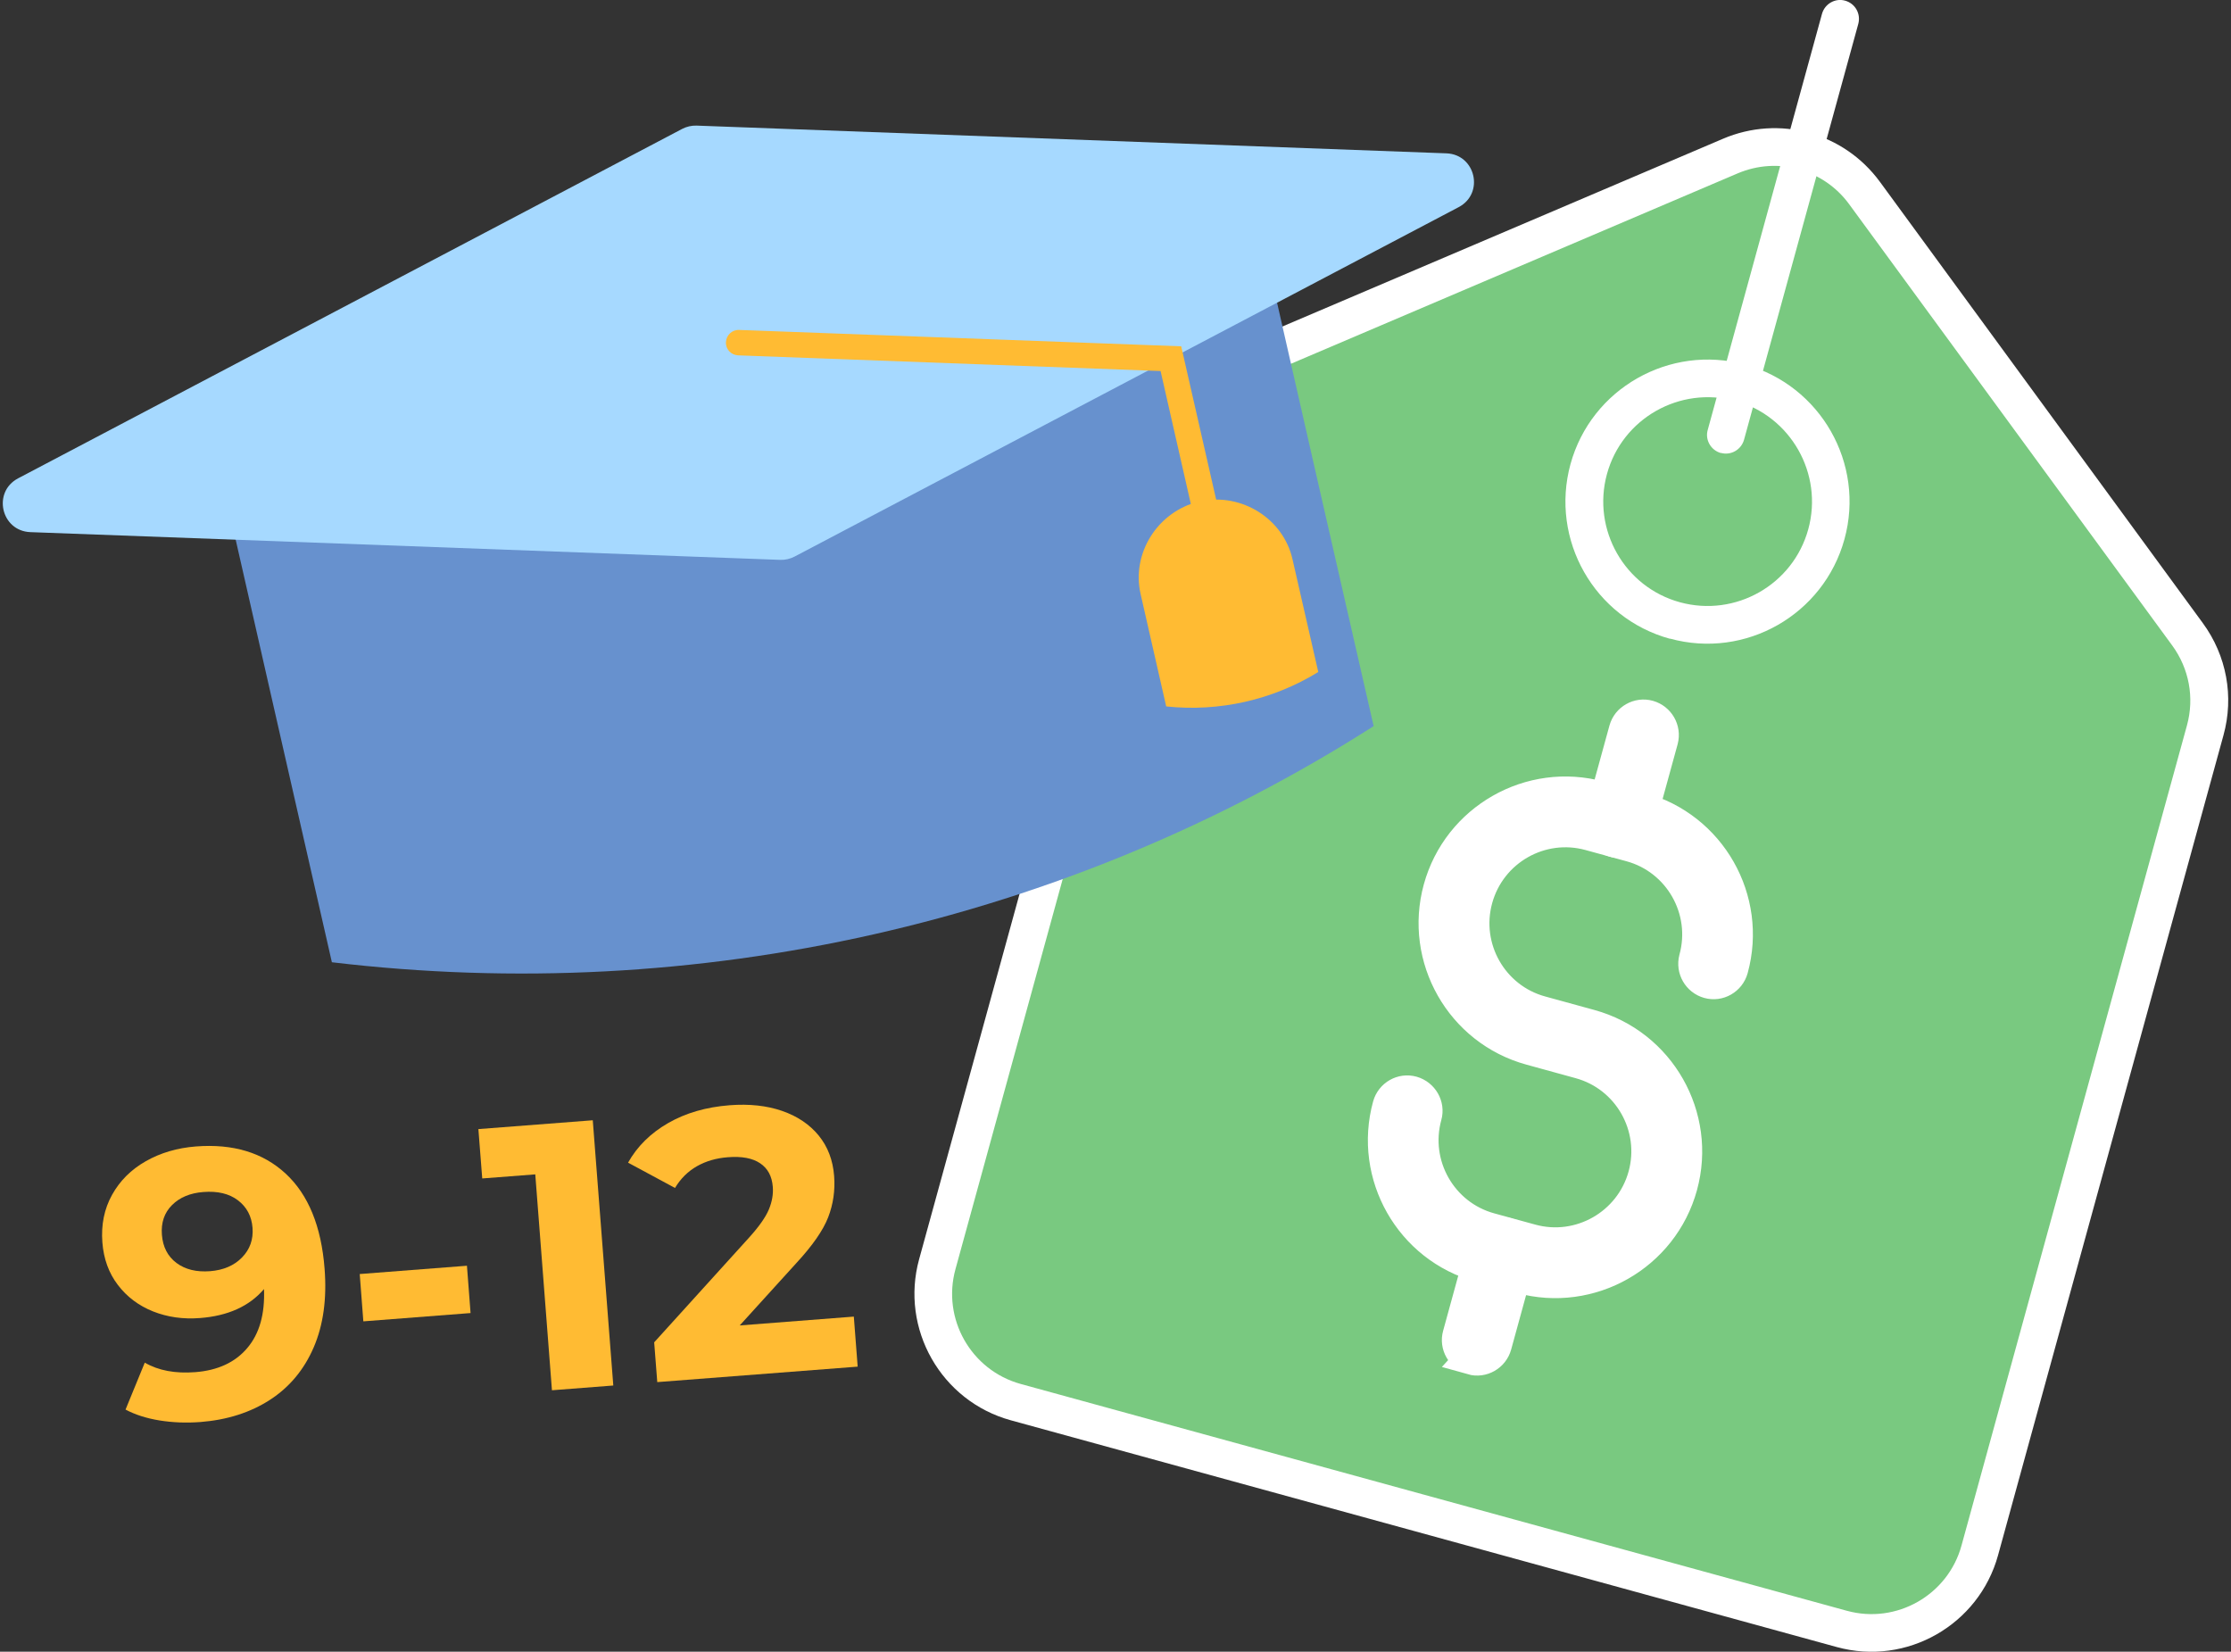 <?xml version="1.0" encoding="UTF-8"?>
<svg xmlns="http://www.w3.org/2000/svg" xmlns:xlink="http://www.w3.org/1999/xlink" width="616" zoomAndPan="magnify" viewBox="0 0 462 342" height="456" preserveAspectRatio="xMidYMid meet" version="1.0">
  <rect x="0" y="0" width="462" height="342" fill="#333333" stroke="none"/>
  <defs>
    <g></g>
  </defs>
  <path fill="#79c980" d="M 381.441 337.285 L 210.379 290.324 C 198 286.941 190.715 274.125 194.133 261.754 L 240.816 91.969 C 242.695 85.133 247.586 79.527 254.117 76.727 L 358.32 32.332 C 368.273 28.094 379.797 31.27 386.195 39.984 L 453.051 131.34 C 457.258 137.082 458.594 144.395 456.711 151.23 L 410.031 321.016 C 406.609 333.387 393.82 340.668 381.473 337.285 Z M 381.441 337.285 " fill-opacity="1" fill-rule="nonzero"></path>
  <path fill="#ffffff" d="M 380.379 341.043 L 209.316 294.086 C 194.887 290.121 186.371 275.152 190.336 260.73 L 237.02 90.941 C 239.242 82.91 244.883 76.418 252.578 73.137 L 356.781 28.742 C 368.445 23.754 381.816 27.445 389.305 37.66 L 456.164 129.016 C 461.09 135.746 462.66 144.223 460.438 152.254 L 413.758 322.043 C 409.789 336.465 394.812 345.008 380.379 341.043 Z M 372.516 35.031 C 368.41 33.902 363.965 34.141 359.793 35.918 L 255.621 80.312 C 250.152 82.637 246.117 87.25 244.543 92.992 L 197.863 262.781 C 195.023 273.066 201.078 283.73 211.371 286.566 L 382.43 333.523 C 392.727 336.359 403.395 330.277 406.199 319.992 L 452.879 150.203 C 454.453 144.461 453.324 138.449 449.836 133.664 L 382.945 42.309 C 380.277 38.652 376.551 36.191 372.48 35.066 Z M 372.516 35.031 " fill-opacity="1" fill-rule="nonzero"></path>
  <path fill="#ffffff" d="M 345.805 132.262 C 330.141 127.957 320.941 111.754 325.219 96.102 C 329.527 80.449 345.738 71.223 361.398 75.496 C 377.027 79.801 386.262 96 381.953 111.652 C 377.645 127.305 361.434 136.535 345.805 132.227 Z M 359.348 83.016 C 347.855 79.871 335.922 86.637 332.773 98.152 C 329.629 109.637 336.398 121.562 347.891 124.707 C 359.383 127.852 371.316 121.086 374.465 109.57 C 377.609 98.086 370.84 86.156 359.348 82.98 Z M 359.348 83.016 " fill-opacity="1" fill-rule="nonzero"></path>
  <path fill="#ffffff" d="M 356.371 93.812 C 354.285 93.23 353.055 91.078 353.637 89.027 L 377.301 2.871 C 377.883 0.785 380.039 -0.445 382.09 0.137 C 384.176 0.719 385.371 2.836 384.824 4.922 L 361.16 91.047 C 360.578 93.129 358.426 94.359 356.371 93.777 Z M 356.371 93.812 " fill-opacity="1" fill-rule="nonzero"></path>
  <path stroke-linecap="butt" transform="matrix(3.42, 0, 0, 3.418, 0.57, -0)" fill-opacity="1" fill="#ffffff" fill-rule="nonzero" stroke-linejoin="miter" d="M 91.93 77.36 L 89.45 76.68 C 85.26 75.53 82.79 71.18 83.94 66.99 C 84.11 66.38 84.74 66.02 85.34 66.19 C 85.94 66.36 86.31 66.99 86.14 67.59 C 85.32 70.57 87.08 73.66 90.05 74.47 L 92.529 75.15 C 95.5 75.97 98.59 74.21 99.41 71.23 C 100.23 68.249 98.47 65.16 95.5 64.35 L 92.52 63.53 C 88.33 62.38 85.86 58.03 87.01 53.84 C 88.16 49.65 92.51 47.17 96.7 48.321 L 99.18 48.999 C 103.37 50.15 105.84 54.499 104.69 58.69 C 104.521 59.3 103.89 59.66 103.29 59.49 C 102.69 59.321 102.33 58.7 102.49 58.09 C 103.31 55.11 101.55 52.02 98.58 51.21 L 96.1 50.53 C 93.12 49.71 90.039 51.469 89.22 54.45 C 88.4 57.43 90.161 60.52 93.13 61.33 L 96.11 62.149 C 100.3 63.3 102.77 67.649 101.62 71.84 C 100.47 76.03 96.12 78.51 91.93 77.36 Z M 91.93 77.36 " stroke="#ffffff" stroke-width="2" stroke-opacity="1" stroke-miterlimit="10"></path>
  <path stroke-linecap="butt" transform="matrix(3.42, 0, 0, 3.418, 0.57, -0)" fill-opacity="1" fill="#ffffff" fill-rule="nonzero" stroke-linejoin="miter" d="M 97.59 50.94 C 96.98 50.77 96.62 50.14 96.79 49.54 L 98.25 44.22 C 98.42 43.61 99.05 43.25 99.65 43.419 C 100.25 43.59 100.61 44.21 100.45 44.82 L 98.99 50.14 C 98.82 50.751 98.19 51.111 97.59 50.94 Z M 97.59 50.94 " stroke="#ffffff" stroke-width="2" stroke-opacity="1" stroke-miterlimit="10"></path>
  <path stroke-linecap="butt" transform="matrix(3.42, 0, 0, 3.418, 0.57, -0)" fill-opacity="1" fill="#ffffff" fill-rule="nonzero" stroke-linejoin="miter" d="M 88.979 82.28 C 88.37 82.11 88.01 81.479 88.18 80.881 L 89.64 75.56 C 89.81 74.95 90.44 74.59 91.04 74.76 C 91.64 74.93 92 75.56 91.83 76.17 L 90.37 81.49 C 90.201 82.1 89.57 82.46 88.97 82.29 Z M 88.979 82.28 " stroke="#ffffff" stroke-width="2" stroke-opacity="1" stroke-miterlimit="10"></path>
  <path fill="#6791ce" d="M 284.418 150.375 C 220.5 191.148 144.203 208.234 68.727 199.246 C 60.863 164.695 52.961 130.109 45.098 95.453 C 116.98 79.117 188.938 62.988 260.754 46.41 C 268.617 80.996 276.52 115.652 284.453 150.34 Z M 284.418 150.375 " fill-opacity="1" fill-rule="nonzero"></path>
  <path fill="#a6d9ff" d="M 302.066 42.891 L 164.551 115.242 C 163.629 115.719 162.602 115.961 161.578 115.926 L 6.281 110.184 C 0.227 109.945 -1.617 101.879 3.75 99.043 L 141.262 26.691 C 142.188 26.215 143.211 25.973 144.238 26.008 L 299.535 31.75 C 305.586 31.988 307.434 40.055 302.066 42.891 Z M 302.066 42.891 " fill-opacity="1" fill-rule="nonzero"></path>
  <path fill="#ffbb33" d="M 255.246 130.52 C 253.809 130.859 252.41 129.973 252.102 128.535 L 240.336 76.828 L 152.855 73.582 C 151.387 73.512 150.258 72.316 150.324 70.848 C 150.395 69.41 151.59 68.25 153.062 68.316 L 244.609 71.703 L 257.297 127.375 C 257.605 128.777 256.75 130.211 255.316 130.52 Z M 255.246 130.52 " fill-opacity="1" fill-rule="nonzero"></path>
  <path fill="#ffbb33" d="M 272.961 139.164 C 263.559 144.941 252.477 147.438 241.5 146.273 C 239.719 138.516 237.977 130.758 236.199 123 C 234.281 114.625 239.652 105.98 248.234 103.859 L 248.543 103.793 C 257.195 101.98 265.781 107.449 267.66 115.824 C 269.438 123.582 271.219 131.371 272.996 139.164 Z M 272.961 139.164 " fill-opacity="1" fill-rule="nonzero"></path>
  <g fill="#ffbb33" fill-opacity="1">
    <g transform="translate(22.528, 294.962)">
      <g>
        <path d="M 18.047 -57.578 C 25.734 -58.172 31.926 -56.297 36.625 -51.953 C 41.32 -47.609 44.008 -41.047 44.688 -32.266 C 45.176 -26.035 44.426 -20.609 42.438 -15.984 C 40.445 -11.359 37.426 -7.734 33.375 -5.109 C 29.32 -2.484 24.52 -0.953 18.969 -0.516 C 16.039 -0.297 13.219 -0.406 10.5 -0.844 C 7.789 -1.289 5.445 -2.039 3.469 -3.094 L 7.453 -12.812 C 10.266 -11.176 13.754 -10.52 17.922 -10.844 C 22.578 -11.207 26.16 -12.867 28.672 -15.828 C 31.191 -18.785 32.348 -22.859 32.141 -28.047 C 29.109 -24.492 24.691 -22.492 18.891 -22.047 C 15.391 -21.773 12.145 -22.234 9.156 -23.422 C 6.176 -24.617 3.75 -26.445 1.875 -28.906 C 0 -31.363 -1.066 -34.297 -1.328 -37.703 C -1.609 -41.359 -0.941 -44.641 0.672 -47.547 C 2.285 -50.461 4.613 -52.785 7.656 -54.516 C 10.707 -56.254 14.172 -57.273 18.047 -57.578 Z M 20.984 -31.75 C 23.754 -31.969 25.957 -32.914 27.594 -34.594 C 29.227 -36.27 29.953 -38.316 29.766 -40.734 C 29.578 -43.141 28.57 -45.035 26.75 -46.422 C 24.938 -47.805 22.539 -48.379 19.562 -48.141 C 16.844 -47.93 14.688 -47.031 13.094 -45.438 C 11.5 -43.844 10.801 -41.789 11 -39.281 C 11.195 -36.758 12.203 -34.816 14.016 -33.453 C 15.836 -32.098 18.16 -31.531 20.984 -31.75 Z M 20.984 -31.75 "></path>
      </g>
    </g>
  </g>
  <g fill="#ffbb33" fill-opacity="1">
    <g transform="translate(72.492, 291.1)">
      <g>
        <path d="M 2 -27.297 L 24.203 -29.016 L 24.953 -19.219 L 2.75 -17.5 Z M 2 -27.297 "></path>
      </g>
    </g>
  </g>
  <g fill="#ffbb33" fill-opacity="1">
    <g transform="translate(102.768, 288.76)">
      <g>
        <path d="M 19.984 -56.797 L 24.234 -1.875 L 11.531 -0.891 L 8.078 -45.594 L -2.906 -44.75 L -3.703 -54.969 Z M 19.984 -56.797 "></path>
      </g>
    </g>
  </g>
  <g fill="#ffbb33" fill-opacity="1">
    <g transform="translate(133.515, 286.383)">
      <g>
        <path d="M 43.297 -13.766 L 44.094 -3.406 L 2.594 -0.203 L 1.953 -8.438 L 21.578 -30.094 C 23.66 -32.395 25.035 -34.348 25.703 -35.953 C 26.367 -37.555 26.641 -39.117 26.516 -40.641 C 26.348 -42.836 25.473 -44.461 23.891 -45.516 C 22.316 -46.578 20.094 -46.992 17.219 -46.766 C 14.82 -46.586 12.688 -45.969 10.812 -44.906 C 8.945 -43.844 7.43 -42.344 6.266 -40.406 L -3.453 -45.641 C -1.566 -49.004 1.191 -51.734 4.828 -53.828 C 8.461 -55.922 12.711 -57.156 17.578 -57.531 C 21.648 -57.844 25.27 -57.453 28.438 -56.359 C 31.602 -55.266 34.129 -53.566 36.016 -51.266 C 37.898 -48.961 38.969 -46.164 39.219 -42.875 C 39.445 -39.895 39.035 -37.047 37.984 -34.328 C 36.93 -31.617 34.734 -28.457 31.391 -24.844 L 19.672 -11.938 Z M 43.297 -13.766 "></path>
      </g>
    </g>
  </g>
</svg>
